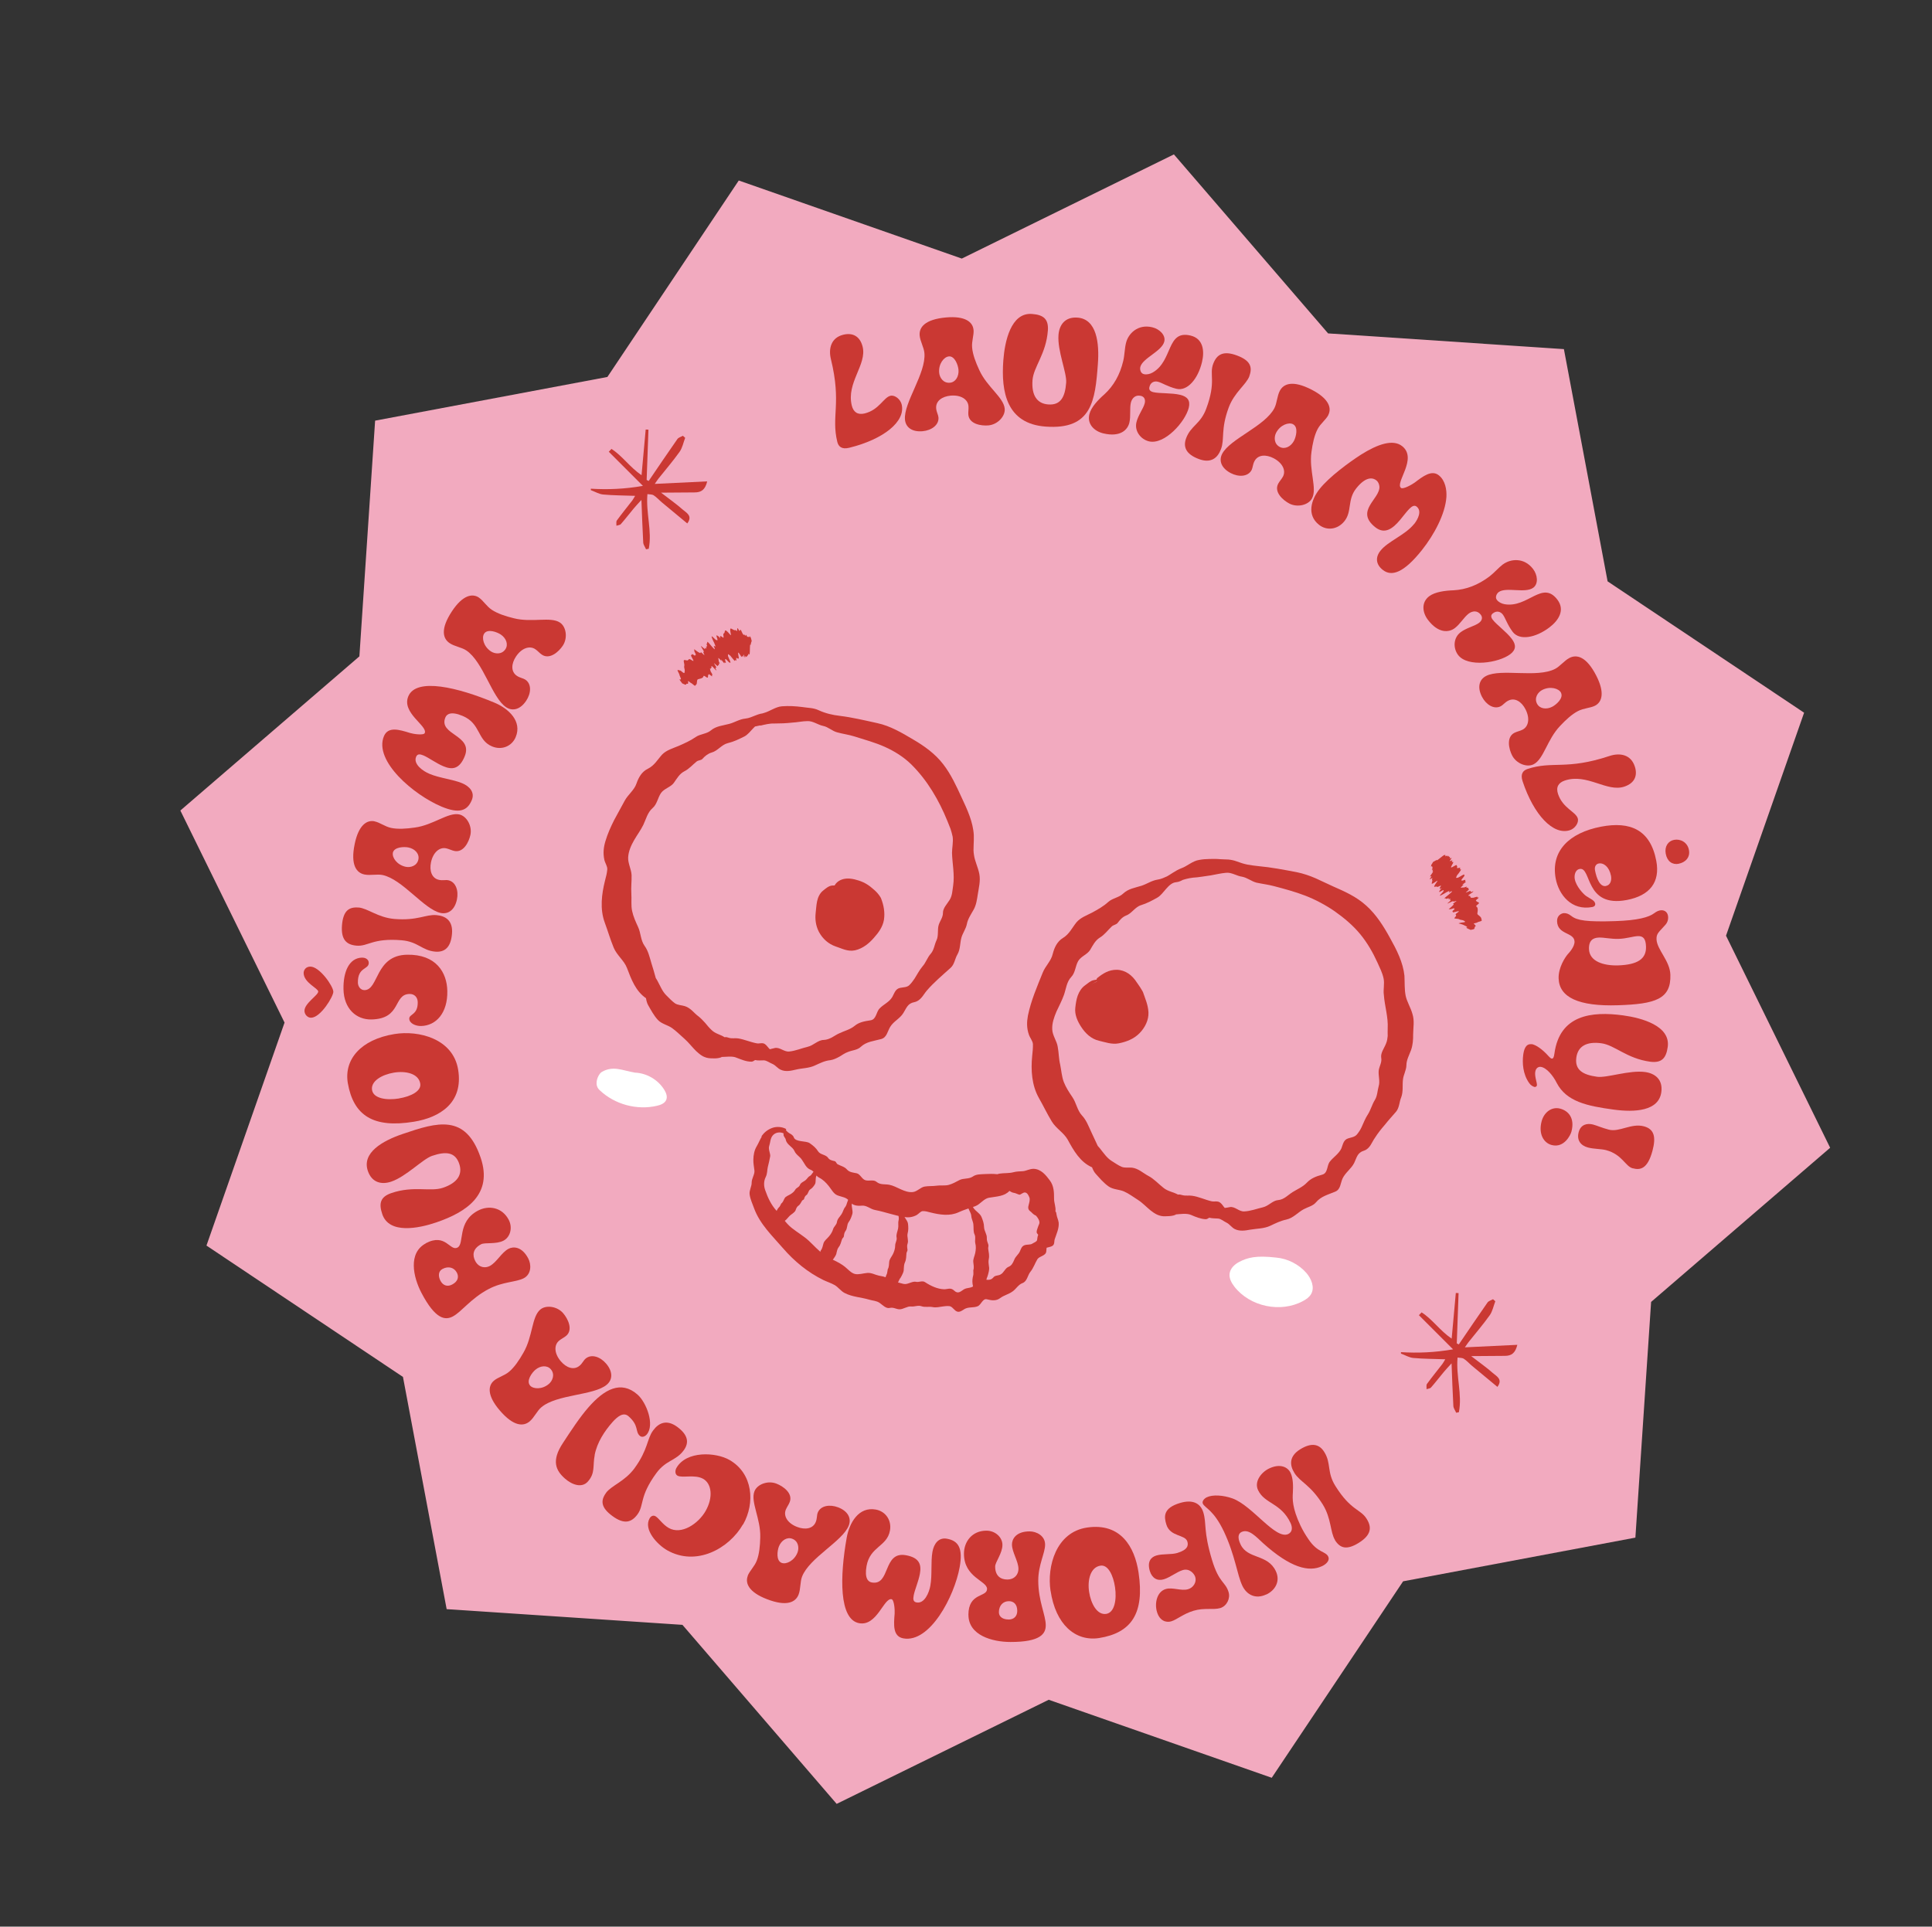 <?xml version="1.0" encoding="UTF-8"?>
<svg id="Layer_1" xmlns="http://www.w3.org/2000/svg" viewBox="0 0 321.9 321.07">
  <rect x="0" y="0" width="321.9" height="321.07" fill="#333333" stroke="none"/>
  <defs>
    <style>
      .cls-1 {
        fill: #f2aabf;
      }

      .cls-2 {
        fill: #fff;
      }

      .cls-3 {
        fill: #ca3833;
      }
    </style>
  </defs>
  <polygon class="cls-1" points="304.93 191.27 275.1 216.96 272.48 256.24 233.78 263.52 211.89 296.26 174.73 283.26 139.4 300.61 113.71 270.78 74.42 268.16 67.14 229.46 34.4 207.57 47.41 170.41 30.05 135.07 59.88 109.38 62.5 70.1 101.2 62.82 123.09 30.08 160.25 43.09 195.59 25.73 221.28 55.56 260.57 58.18 267.85 96.88 300.59 118.77 287.58 155.93 304.93 191.27"/>
  <g>
    <path class="cls-3" d="M222.43,256.63c-.8-1.28-.6-3.61-2.04-5.92-2.08-3.31-3.76-3.72-4.71-5.23-.83-1.32-.91-2.79.92-3.94,1.97-1.23,3.24-.87,4.05.44,1.18,1.88.39,3.33,1.85,5.66,2.58,4.12,4.17,3.81,5.2,5.46.9,1.43.77,2.7-1.28,3.99-2.03,1.27-3.14.93-4-.44Z"/>
    <path class="cls-3" d="M210.97,265.71c-1.75.83-3.25.09-3.99-1.48-.86-1.82-1.18-5.02-3.06-9.01-1.72-3.62-3.15-3.89-3.51-4.64-.17-.37.19-.84.67-1.07.98-.46,2.7-.36,4.28.2,3.33,1.21,7.16,6.93,9.28,5.93.75-.36.7-1.17.38-1.85-1.6-3.37-4.31-3.15-5.41-5.47-.68-1.44.56-3,1.86-3.61,1.8-.85,3.08-.26,3.56.74.44.93.44,2.22.38,3.33-.07.98-.12,2.51,1.26,5.43.36.75.81,1.54,1.34,2.3,1.53,2.29,2.86,1.97,3.3,2.9.27.57-.24,1.2-1.01,1.57-2.21,1.05-5.29.3-9.89-3.85-1.07-.97-2.32-2.42-3.55-1.83-.55.26-.71.92-.16,2.08,1.19,2.5,4.5,1.55,5.87,4.44.79,1.66-.08,3.19-1.58,3.9Z"/>
    <path class="cls-3" d="M203.3,267.98c-1.11.34-2.64-.1-4.45.45-1.74.53-2.72,1.46-3.71,1.76-.8.24-1.91-.03-2.37-1.57-.43-1.42-.02-3.37,1.45-3.81,1.16-.35,2.59.37,3.75.02.84-.25,1.44-1.15,1.18-2.02-.18-.58-.96-1.5-2.09-1.16-.97.29-2.11,1.22-3.14,1.53-1.08.33-1.97-.17-2.34-1.37-.46-1.52.14-2.31,1.08-2.59,1.04-.32,2.47-.12,3.48-.42,1.79-.54,1.88-1.28,1.69-1.91-.37-1.21-2.87-.76-3.5-2.84-.4-1.3-.56-2.73,2.26-3.58,2.08-.63,3.42,0,3.9,1.56.58,1.91-.03,3.04,1.46,7.96,1.16,3.84,2.22,3.57,2.75,5.33.31,1.01-.25,2.31-1.41,2.67Z"/>
    <path class="cls-3" d="M175.03,265.07c-.6-4.01.9-9.74,6.09-10.51,5.59-.83,7.94,3.21,8.58,7.5,1.01,6.78-1.16,10.06-6.61,10.92-3.94.58-7.22-2.27-8.05-7.9ZM185.78,264.5c-.3-2.02-1.17-3.78-2.42-3.59-1.67.25-2.2,2.37-1.9,4.36s1.34,3.9,2.84,3.68c1.42-.21,1.78-2.41,1.48-4.45Z"/>
    <path class="cls-3" d="M161.35,269.12c0-3.76,3.1-2.9,3.11-4.33,0-1.36-3.86-1.9-3.85-5.88,0-2.02,1.37-3.83,3.74-3.83,1.49,0,2.67,1.11,2.67,2.37,0,1.41-1.21,2.87-1.21,3.6,0,1.59.93,2.17,2.01,2.17,1.26,0,1.87-.88,1.87-1.76,0-1.29-1.08-2.78-1.08-4.09,0-.88.66-2.17,2.95-2.17,1.11,0,2.57.71,2.57,2.2,0,1.44-1.14,3.35-1.14,6,0,3.4,1.25,5.75,1.25,7.44,0,1.41-.86,2.8-5.88,2.79-3.05,0-7.01-1.12-7-4.52ZM168.03,269.89c.98,0,1.46-.63,1.46-1.44,0-1.16-.65-1.62-1.39-1.62-.96,0-1.66.7-1.67,1.84,0,.81.73,1.21,1.59,1.21Z"/>
    <path class="cls-3" d="M159.9,261.14c-.88,4.89-4.96,12.68-9.38,11.89-1.79-.32-1.61-2.29-1.46-4.13.05-.55-.07-2.32-.52-2.4-1.29-.23-2.43,4.53-5.38,4-3.4-.61-3.23-7.83-2.09-14.23.45-2.53,2.01-5.22,4.84-4.71,1.64.29,2.68,1.79,2.37,3.5-.49,2.7-3.31,2.63-3.9,5.91-.37,2.08.29,2.64.87,2.74,3.15.57,1.81-5.23,5.68-4.54,2.28.41,2.61,1.57,2.34,3.08-.23,1.29-.87,2.69-1.04,3.65-.12.65-.06,1.04.49,1.14,1.32.24,2.09-1.65,2.29-2.79.33-1.84.05-3.99.35-5.65.24-1.34,1.02-2.43,2.41-2.18,1.91.34,2.69,1.56,2.13,4.71Z"/>
    <path class="cls-3" d="M124.57,262.62c.33-.85,1.14-1.56,1.52-2.55.42-1.08.55-2.49.58-3.88.09-3.12-1.65-5.9-.97-7.66.45-1.18,2.22-1.85,3.66-1.29,1.13.43,2.78,1.61,2.22,3.07-.17.45-.48.84-.66,1.29-.42,1.08.34,2.27,1.9,2.86,1.32.51,2.66.32,3.11-.86.23-.59.15-1.08.31-1.5.46-1.2,2.01-1.44,3.4-.91,1.6.61,2.26,1.79,1.78,3.03-1.01,2.63-6.57,5.36-7.79,8.53-.33.87-.22,2.05-.57,2.97-.48,1.25-1.91,2.08-5.29.77-2.99-1.15-3.65-2.65-3.18-3.87ZM130.24,260.45c.75.29,2.11-.35,2.64-1.74.28-.73.18-1.88-.88-2.28-.89-.34-1.84.29-2.23,1.3-.26.68-.5,2.35.47,2.72Z"/>
    <path class="cls-3" d="M123.79,254.03c-2.31,4.05-7.8,7.07-12.64,4.31-1.66-.95-3.98-3.46-2.91-5.32.2-.35.58-.57.98-.34.57.33,1.17,1.36,2.2,1.95,2.12,1.21,4.94-.72,6.14-2.82,1.31-2.3,1.01-4.56-.39-5.36-1.4-.8-3.52-.09-4.3-.54-.44-.25-.39-.89-.17-1.28,1.66-2.91,6.58-2.63,8.83-1.34,3.94,2.25,4.31,7.19,2.28,10.76Z"/>
    <path class="cls-3" d="M100.97,248.78c.89-1.22,3.13-1.9,4.74-4.09,2.3-3.16,2.05-4.87,3.11-6.31.92-1.26,2.25-1.88,4-.61,1.87,1.37,2.01,2.68,1.1,3.92-1.31,1.79-2.95,1.59-4.57,3.81-2.87,3.93-1.99,5.29-3.13,6.86-1,1.36-2.22,1.72-4.17.29-1.93-1.41-2.02-2.57-1.07-3.87Z"/>
    <path class="cls-3" d="M99.09,242.47c-.36,1.86.12,2.99-1.13,4.41-1.01,1.16-2.66.55-3.83-.48-1.55-1.37-2.28-2.98-.35-5.91,1.37-2.09,2.8-4.29,4.29-5.99,2.61-2.97,5.39-4.53,8.15-2.1,1.48,1.3,2.93,5.06,1.52,6.67-.3.34-.79.51-1.13.21-.83-.73-.09-1.69-1.89-3.27-.83-.73-1.8,0-2.69,1-1.3,1.48-2.54,3.34-2.95,5.46Z"/>
    <path class="cls-3" d="M82.29,230.09c.69-.59,1.75-.83,2.55-1.51.88-.75,1.67-1.92,2.36-3.14,1.58-2.7,1.37-5.97,2.81-7.2.96-.82,2.83-.56,3.83.61.79.92,1.68,2.75.49,3.76-.37.31-.83.51-1.19.82-.88.75-.78,2.16.3,3.42.92,1.08,2.18,1.55,3.14.73.48-.41.64-.88.99-1.17.98-.83,2.46-.3,3.42.83,1.11,1.3,1.13,2.65.11,3.51-2.15,1.83-8.33,1.57-10.92,3.78-.71.6-1.17,1.69-1.92,2.33-1.02.87-2.67.91-5.02-1.85-2.08-2.44-1.95-4.07-.95-4.92ZM88.31,230.89c.52.61,2.02.7,3.15-.27.59-.51,1.05-1.56.32-2.43-.62-.73-1.76-.62-2.58.08-.56.47-1.56,1.82-.89,2.61Z"/>
    <path class="cls-3" d="M70.95,207.18c3.32-1.75,4.01,1.39,5.28.72,1.2-.63-.12-4.29,3.4-6.15,1.78-.94,4.02-.58,5.13,1.52.69,1.32.26,2.88-.85,3.47-1.25.66-3.11.27-3.75.61-1.4.74-1.48,1.83-.98,2.79.59,1.11,1.65,1.24,2.43.83,1.14-.6,1.95-2.25,3.11-2.86.78-.41,2.22-.43,3.29,1.6.52.98.57,2.6-.74,3.3-1.27.67-3.49.56-5.83,1.79-3.01,1.58-4.5,3.79-5.99,4.58-1.25.66-2.88.54-5.21-3.89-1.42-2.7-2.28-6.72.73-8.3ZM73.39,213.44c.46.87,1.24,1,1.95.62,1.03-.54,1.12-1.33.78-1.98-.45-.85-1.4-1.14-2.4-.61-.71.38-.73,1.21-.33,1.97Z"/>
    <path class="cls-3" d="M65.21,198.82c3.72-1.27,6.5-.16,8.62-.89,2.36-.81,3.3-2.19,2.68-4-.67-1.96-2.23-2.09-4.52-1.31-1.57.54-4.29,3.43-6.79,4.29-1.55.53-3.22.24-3.91-1.78-1.03-3.03,2.44-5.02,5.81-6.16,5.77-1.97,10.48-3.39,12.98,3.94,2.09,6.13-2.34,9.08-7.39,10.8-2.96,1.01-7.85,1.98-8.99-1.36-.63-1.84-.3-2.91,1.51-3.53Z"/>
    <path class="cls-3" d="M65.73,172.32c4-.66,9.75.75,10.6,5.92.92,5.57-3.08,7.99-7.36,8.69-6.76,1.11-10.07-1-11.02-6.44-.65-3.93,2.15-7.25,7.77-8.17ZM66.47,183.05c2.01-.33,3.76-1.23,3.55-2.47-.27-1.67-2.4-2.16-4.39-1.83s-3.88,1.41-3.64,2.9c.23,1.42,2.43,1.74,4.47,1.41Z"/>
    <path class="cls-3" d="M51.83,169.6c-.58.01-1.09-.53-1.1-1.14-.02-1.26,2.3-2.61,2.29-3.22,0-.55-2.4-1.47-2.43-3.08,0-.48.33-1.06,1.09-1.08,1.56-.03,3.84,3.26,3.86,4.19.01.78-2.11,4.3-3.7,4.33ZM60.37,159.59c.6-.01,1.07.36,1.07.86.02,1.16-1.85.66-1.81,3.31.01.61.43,1.25,1.11,1.24,2.39-.04,1.73-5.8,7.08-5.9,4.86-.09,6.66,2.98,6.71,6.05.07,3.65-1.86,5.78-4.38,5.83-.86.02-1.95-.42-1.96-1.23-.01-.78,1.45-.61,1.41-2.75-.01-.78-.53-1.38-1.36-1.36-2.77.05-1.29,4.16-6.38,4.25-2.47.04-4.57-1.76-4.63-5.06-.05-2.75.86-5.21,3.13-5.25Z"/>
    <path class="cls-3" d="M59.73,151.23c1.51.12,3.25,1.68,5.97,1.91,3.89.32,5.22-.79,7.01-.64,1.56.13,2.78.94,2.6,3.1-.19,2.31-1.24,3.11-2.77,2.99-2.21-.18-2.9-1.68-5.64-1.9-4.85-.4-5.55,1.06-7.49.9-1.68-.14-2.62-1-2.43-3.41.2-2.39,1.14-3.07,2.74-2.94Z"/>
    <path class="cls-3" d="M62.41,136.88c.89.18,1.72.87,2.76,1.09,1.14.24,2.54.14,3.93-.06,3.1-.41,5.56-2.58,7.41-2.19,1.23.26,2.18,1.9,1.87,3.4-.25,1.18-1.14,3.01-2.67,2.69-.47-.1-.91-.34-1.38-.44-1.13-.24-2.18.71-2.52,2.33-.29,1.38.11,2.68,1.35,2.93.62.13,1.09-.03,1.53.06,1.26.26,1.75,1.75,1.44,3.21-.35,1.68-1.4,2.51-2.71,2.24-2.76-.58-6.35-5.62-9.68-6.32-.91-.19-2.06.11-3.02-.09-1.31-.27-2.36-1.55-1.62-5.1.65-3.13,2.02-4.03,3.31-3.76ZM65.46,142.12c-.16.79.69,2.02,2.14,2.33.76.16,1.88-.12,2.11-1.23.2-.94-.58-1.77-1.65-1.99-.71-.15-2.4-.11-2.61.9Z"/>
    <path class="cls-3" d="M73.55,134.41c-4.58-1.92-11.31-7.59-9.58-11.73.7-1.67,2.58-1.08,4.35-.53.53.17,2.28.43,2.45.01.51-1.21-3.9-3.35-2.74-6.12,1.33-3.19,8.34-1.46,14.34,1.05,2.37.99,4.66,3.1,3.55,5.75-.64,1.53-2.32,2.22-3.93,1.55-2.54-1.06-1.85-3.81-4.92-5.09-1.95-.82-2.64-.28-2.86.25-1.23,2.95,4.72,2.9,3.2,6.53-.89,2.14-2.1,2.21-3.52,1.62-1.21-.5-2.44-1.43-3.34-1.81-.6-.25-1-.28-1.22.23-.51,1.23,1.16,2.4,2.23,2.84,1.72.72,3.88.91,5.44,1.56,1.26.53,2.15,1.53,1.6,2.83-.75,1.79-2.1,2.29-5.06,1.06Z"/>
    <path class="cls-3" d="M79.78,99.58c.75.5,1.27,1.45,2.16,2.04.97.64,2.31,1.08,3.67,1.41,3.03.77,6.12-.32,7.69.72,1.05.7,1.32,2.57.47,3.85-.67,1.01-2.18,2.37-3.48,1.5-.4-.26-.71-.66-1.11-.92-.96-.64-2.29-.16-3.21,1.23-.78,1.18-.89,2.52.16,3.22.53.35,1.02.38,1.4.63,1.07.71.97,2.28.14,3.52-.95,1.43-2.24,1.81-3.35,1.07-2.35-1.56-3.8-7.58-6.63-9.46-.78-.52-1.95-.66-2.77-1.21-1.11-.74-1.61-2.31.4-5.34,1.77-2.67,3.38-2.99,4.47-2.26ZM80.67,105.59c-.45.67-.12,2.13,1.12,2.96.65.43,1.79.58,2.42-.36.53-.8.12-1.86-.79-2.46-.61-.4-2.18-1-2.75-.14Z"/>
    <path class="cls-3" d="M140.51,55.78c1.54-.38,2.78.23,3.22,2.01.73,2.99-2.74,5.97-1.81,9.79.27,1.1.99,1.6,2.14,1.32,2.42-.59,3.16-2.67,4.29-2.94.76-.19,1.68.6,1.88,1.43.7,2.86-3.04,5.83-8.74,7.23-1.25.31-1.79-.21-1.98-.97-1.05-4.29.74-6.41-1.07-13.81-.43-1.76.04-3.57,2.07-4.06Z"/>
    <path class="cls-3" d="M162.21,54.96c.08.9-.34,1.9-.24,2.96.1,1.16.6,2.48,1.19,3.74,1.29,2.85,4.08,4.57,4.24,6.46.11,1.25-1.18,2.63-2.71,2.77-1.21.11-3.21-.22-3.35-1.78-.04-.48.07-.97.02-1.44-.1-1.16-1.31-1.88-2.96-1.74-1.41.13-2.53.88-2.42,2.14.06.63.34,1.03.38,1.48.11,1.28-1.17,2.18-2.65,2.31-1.71.15-2.81-.61-2.93-1.94-.25-2.81,3.54-7.7,3.24-11.09-.08-.93-.7-1.94-.79-2.91-.12-1.33.8-2.7,4.41-3.02,3.19-.28,4.45.77,4.56,2.07ZM158.08,59.4c-.8.07-1.74,1.24-1.6,2.72.07.78.66,1.76,1.79,1.66.95-.08,1.52-1.07,1.43-2.15-.06-.73-.59-2.33-1.62-2.24Z"/>
    <path class="cls-3" d="M174.59,55.08c-.29,3.92-2.39,6.04-2.56,8.28-.18,2.49.72,3.9,2.63,4.04,2.06.15,2.8-1.23,2.98-3.64.12-1.66-1.48-5.29-1.28-7.93.12-1.63,1.04-3.06,3.17-2.9,3.19.24,3.66,4.21,3.39,7.76-.45,6.08-.99,10.97-8.71,10.4-6.46-.48-7.44-5.71-7.04-11.04.23-3.12,1.25-8,4.77-7.73,1.94.14,2.79.87,2.65,2.78Z"/>
    <path class="cls-3" d="M187.62,57.12c.35-1.47,1.92-3.17,4.37-2.58,1.18.28,2.26,1.29,2,2.37-.39,1.64-3.64,2.76-4,4.26-.08.34.01,1.04.6,1.18.47.11,1.02-.02,1.46-.27,3.42-1.96,2.27-7.13,6.32-6.16,2.08.5,2.36,2.51,1.9,4.42-.67,2.82-2.44,4.89-4.25,4.45-1.47-.35-2.43-1.02-3.11-1.18-.56-.14-1.21.07-1.4.88-.11.44.09.72.65.86,1.05.25,3.03.1,4.48.45,1.2.29,1.72.93,1.43,2.13-.56,2.35-4.05,6.24-6.63,5.62-1.37-.33-2.45-1.7-2.09-3.19.28-1.18,1.17-2.29,1.38-3.17.14-.59-.05-1.08-.64-1.22-.93-.22-1.49.4-1.67,1.13-.23.96.01,2.23-.25,3.33-.29,1.23-1.54,2.46-4.34,1.79-1.5-.36-2.72-1.53-2.33-3.17.28-1.18,1.46-2.42,2.51-3.34,1.53-1.4,2.59-3.24,3.14-5.57.23-.98.23-2.07.46-3Z"/>
    <path class="cls-3" d="M208.17,62.68c-.53,1.42-2.5,2.68-3.45,5.23-1.36,3.67-.65,5.24-1.28,6.92-.54,1.47-1.65,2.43-3.69,1.67-2.17-.81-2.66-2.04-2.12-3.48.77-2.08,2.4-2.34,3.35-4.92,1.69-4.56.48-5.63,1.15-7.45.59-1.58,1.67-2.26,3.94-1.42,2.25.83,2.65,1.92,2.09,3.44Z"/>
    <path class="cls-3" d="M221.32,69.17c-.42.8-1.31,1.42-1.8,2.36-.53,1.03-.83,2.41-1.01,3.79-.44,3.09.98,6.05.1,7.72-.58,1.12-2.42,1.58-3.78.88-1.07-.56-2.59-1.91-1.87-3.3.22-.42.58-.78.8-1.2.54-1.03-.09-2.29-1.56-3.06-1.25-.65-2.61-.62-3.19.5-.29.56-.27,1.06-.47,1.46-.59,1.14-2.16,1.21-3.48.52-1.52-.79-2.04-2.03-1.43-3.21,1.3-2.5,7.13-4.59,8.7-7.61.43-.83.45-2.01.9-2.88.62-1.19,2.13-1.85,5.35-.18,2.84,1.48,3.33,3.04,2.73,4.2ZM215.44,70.69c-.72-.37-2.13.11-2.82,1.43-.36.69-.39,1.84.62,2.37.85.44,1.86-.08,2.36-1.04.34-.65.76-2.28-.16-2.75Z"/>
    <path class="cls-3" d="M235.61,87.34c.67-.85,1.33-2.2.42-2.92-1.48-1.18-3.63,6.03-6.89,3.44-3.45-2.74.84-4.71.69-6.79-.04-.35-.16-.74-.51-1.02-.34-.27-1.51-.98-3.35,1.33-1.52,1.91-.67,3.84-1.96,5.46-1.16,1.46-2.99,1.62-4.25.61-2.09-1.66-1.29-4.21.11-5.97,1.62-2.03,4.84-4.39,6.9-5.72,2.78-1.75,5.33-2.62,6.85-1.41,2.63,2.08-1.25,6.12-.19,6.96.35.28,1.84-.57,2.28-.89,1.37-1.04,2.82-2.17,4.02-1.21,1.09.86,1.34,2.45,1.26,3.64-.2,2.81-2.03,6.24-4.07,8.81-3.04,3.83-5.07,4.47-6.53,3.31-1.17-.92-1.25-2.12-.38-3.2,1.25-1.58,4.13-2.61,5.59-4.44Z"/>
    <path class="cls-3" d="M250.42,94.05c1.21-.91,3.5-1.22,5.02.78.73.96.92,2.43.04,3.1-1.35,1.02-4.56-.18-5.79.75-.28.21-.65.81-.29,1.29.29.38.79.63,1.3.72,3.88.66,6.28-4.06,8.79-.75,1.29,1.71.23,3.43-1.34,4.62-2.31,1.75-4.99,2.22-6.11.74-.91-1.21-1.22-2.33-1.65-2.89-.35-.46-.98-.71-1.64-.21-.36.27-.39.61-.04,1.07.65.86,2.28,2,3.17,3.19.75.98.74,1.81-.25,2.56-1.93,1.46-7.09,2.24-8.69.13-.85-1.13-.81-2.86.42-3.79.96-.73,2.36-1.02,3.08-1.57.48-.37.64-.87.28-1.35-.58-.76-1.4-.64-2.01-.19-.78.59-1.41,1.73-2.31,2.42-1,.76-2.75.91-4.49-1.38-.93-1.23-1.13-2.91.22-3.93.96-.73,2.67-.94,4.06-.99,2.07-.11,4.06-.86,5.97-2.3.8-.61,1.5-1.45,2.26-2.03Z"/>
    <path class="cls-3" d="M265.76,117.6c-.81.41-1.89.4-2.83.89-1.03.53-2.07,1.49-3.02,2.51-2.15,2.27-2.7,5.5-4.38,6.36-1.12.58-2.89-.1-3.59-1.47-.55-1.08-1-3.06.39-3.77.43-.22.92-.3,1.35-.52,1.03-.53,1.25-1.92.49-3.4-.64-1.26-1.77-2.01-2.89-1.43-.56.29-.83.71-1.23.92-1.14.59-2.46-.27-3.14-1.59-.78-1.53-.49-2.84.69-3.45,2.51-1.29,8.47.38,11.5-1.18.83-.43,1.53-1.38,2.4-1.83,1.19-.61,2.8-.28,4.46,2.95,1.46,2.85.96,4.41-.2,5.01ZM260.09,115.44c-.37-.72-1.81-1.14-3.13-.46-.7.36-1.38,1.28-.87,2.29.44.85,1.57,1.01,2.53.51.65-.33,1.93-1.42,1.46-2.34Z"/>
    <path class="cls-3" d="M272.38,127.72c.5,1.51,0,2.79-1.75,3.37-2.92.97-6.17-2.26-9.9-1.02-1.08.36-1.52,1.11-1.14,2.24.79,2.37,2.91,2.94,3.28,4.04.25.74-.46,1.72-1.28,1.99-2.8.93-6.05-2.56-7.9-8.14-.41-1.22.07-1.8.81-2.05,4.19-1.39,6.45.23,13.67-2.17,1.72-.57,3.56-.25,4.21,1.74Z"/>
    <path class="cls-3" d="M271.05,149.98c-7.06,1.34-5.83-5.56-7.86-5.17-.77.15-.92,1.1-.81,1.69.25,1.29,1.51,2.56,1.9,2.82.74.5,1.39.71,1.5,1.25.06.3-.13.51-.46.58-3.52.67-5.61-2.09-6.11-4.71-.88-4.61,2.24-7.66,7.56-8.68,4.83-.92,8.2.49,9.19,5.69.68,3.59-1.1,5.8-4.91,6.53ZM267.58,147.64c.79-.15.96-1.01.84-1.67-.29-1.54-1.25-2.23-2.06-2.07-.42.08-.73.5-.61,1.12.25,1.34.82,2.82,1.83,2.63ZM279.68,143.95c-1.02.19-1.9-.38-2.14-1.67-.23-1.21.39-2.13,1.38-2.32,1.04-.2,2.23.37,2.48,1.68.25,1.29-.65,2.1-1.72,2.3Z"/>
    <path class="cls-3" d="M260.56,152.17c.4-.01.76.08,1.3.51.91.7,2.48.98,7.27.82,3.73-.12,5.6-.64,6.49-1.32.42-.32.82-.48,1.17-.49.6-.02,1.12.34,1.15,1.17.01.43-.12.86-.41,1.2-1.02,1.19-1.57,1.44-1.53,2.45.06,1.76,2.24,3.58,2.31,5.93.13,4.06-2.51,4.88-8.71,5.08-6.63.22-9.81-1.34-9.91-4.47-.06-1.84,1.12-3.57,1.53-4.04.27-.29,1.14-1.25,1.12-2.1-.05-1.59-2.84-1.09-2.91-3.39-.03-.98.76-1.34,1.14-1.35ZM272.9,156c-.81.03-1.9.42-3.21.46-1.29.04-2.43-.25-3.29-.22-.93.03-1.7.44-1.65,1.92.07,2.07,2.44,2.79,4.86,2.72,3.17-.11,4.71-1.04,4.64-3.13-.04-1.31-.46-1.78-1.34-1.75Z"/>
    <path class="cls-3" d="M255.16,173.99c.75.1,1.88.92,2.83,1.99.24.26.4.41.55.43.25.04.37-.25.45-.85.88-6.42,6.16-7.07,11.45-6.35,3.1.42,7.9,1.74,7.43,5.24-.26,1.92-1.03,2.73-2.93,2.48-3.9-.53-5.88-2.76-8.11-3.07-2.47-.34-3.93.48-4.19,2.38-.28,2.05,1.06,2.87,3.46,3.2,1.65.22,5.37-1.15,8-.79,1.62.22,2.99,1.22,2.7,3.35-.43,3.17-4.43,3.39-7.95,2.91-4.42-.6-7.88-1.33-9.49-4.47-.6-1.2-1.69-2.52-2.64-2.65-.4-.05-.84.19-.93.87-.11.77.34,1.83.28,2.2-.03.22-.25.3-.39.28-.3-.07-.67-.32-.88-.63-1.09-1.5-1.18-3.44-1.01-4.72.1-.72.34-1.91,1.39-1.77Z"/>
    <path class="cls-3" d="M258.52,190.81c-1.34-.36-2.22-1.87-1.66-3.96.39-1.46,1.65-2.48,3.09-2.1,1.36.36,2.48,1.57,1.87,3.84-.14.54-1.21,2.78-3.3,2.22ZM272.04,194.7c-1.27-.34-1.73-2.31-4.46-3.04-.8-.21-2.01-.17-2.99-.43-1.17-.31-1.93-1.17-1.56-2.56.35-1.32,1.45-1.52,2.4-1.27.68.18,1.5.56,2.62.85,1.75.47,3.74-1.12,5.86-.55,1.75.47,2.01,1.84,1.42,4.06-.83,3.12-2.09,3.25-3.29,2.93Z"/>
  </g>
  <path class="cls-3" d="M98.44,81.44c2.8.17,5.58.07,8.68-.47-2.05-2.05-3.87-3.87-5.69-5.69.15-.16.3-.32.45-.47,1.82,1.16,3.06,3.06,5.01,4.38.24-2.63.46-5.12.69-7.61l.46.02c-.1,2.79-.2,5.59-.3,8.38.11.06.23.11.34.17,1.59-2.33,3.16-4.67,4.78-6.98.19-.27.61-.37.92-.55.13.11.25.22.38.34-.3.78-.46,1.67-.93,2.33-1.1,1.55-2.35,2.99-3.53,4.48-.18.23-.34.49-.61.87,2.99-.15,5.85-.28,8.74-.42-.34,1.37-.95,1.85-2.13,1.84-1.73,0-3.45.02-5.56.04,1.38,1.07,2.55,1.88,3.61,2.82.6.53,1.71,1.03.76,2.31-1.43-1.18-2.83-2.34-4.22-3.5-.47-.39-.87-.86-1.38-1.19-.29-.18-.71-.14-1.04-.2-.28,3.17.81,6.14.22,9.11-.15.03-.3.06-.45.09-.16-.38-.45-.75-.47-1.14-.13-2.28-.2-4.57-.3-7.09-.51.56-.93,1-1.32,1.47-.71.85-1.38,1.73-2.11,2.56-.15.17-.49.18-.74.27.02-.3-.07-.67.07-.87.83-1.14,1.72-2.23,2.58-3.34.15-.2.26-.43.47-.77-1.87-.07-3.6-.06-5.31-.22-.71-.06-1.38-.48-2.07-.73,0-.08,0-.15,0-.23Z"/>
  <path class="cls-3" d="M233.42,225.33c2.8.17,5.58.07,8.68-.47-2.05-2.05-3.87-3.87-5.69-5.69.15-.16.3-.32.45-.47,1.82,1.16,3.06,3.06,5.01,4.38.24-2.63.46-5.12.69-7.61l.46.02c-.1,2.79-.2,5.59-.3,8.38.11.06.23.11.34.17,1.59-2.33,3.16-4.67,4.78-6.98.19-.27.61-.37.92-.55.13.11.25.22.38.34-.3.78-.46,1.67-.93,2.33-1.1,1.55-2.35,2.99-3.53,4.48-.18.23-.34.49-.61.87,2.99-.15,5.85-.28,8.74-.42-.34,1.37-.95,1.85-2.13,1.84-1.73,0-3.45.02-5.56.04,1.38,1.07,2.55,1.88,3.61,2.82.6.53,1.71,1.03.76,2.31-1.43-1.18-2.83-2.34-4.22-3.5-.47-.39-.87-.86-1.38-1.19-.29-.18-.71-.14-1.04-.2-.28,3.17.81,6.14.22,9.11-.15.03-.3.06-.45.09-.16-.38-.45-.75-.47-1.14-.13-2.28-.2-4.57-.3-7.09-.51.56-.93,1-1.32,1.47-.71.85-1.38,1.73-2.11,2.56-.15.17-.49.18-.74.27.02-.3-.07-.67.07-.87.83-1.14,1.72-2.23,2.58-3.34.15-.2.26-.43.47-.77-1.87-.07-3.6-.06-5.31-.22-.71-.06-1.38-.48-2.07-.73,0-.08,0-.15,0-.23Z"/>
  <g>
    <g>
      <path class="cls-3" d="M126.92,189.41c-.33.55-.53,1.09-.85,1.63-.4.66-.54,1.49-.55,2.19-.02.62.11,1.24.18,1.83.07.64-.45,1.3-.46,1.99.03.62-.44,1.34-.34,2,.11.79.45,1.52.72,2.25.97,2.7,3.08,4.67,4.83,6.7,1.89,2.19,4.16,4.05,6.73,5.31.63.3,1.3.51,1.9.85.58.34,1.03,1,1.64,1.31,1.27.67,2.76.71,4.09,1.11.59.18,1.22.17,1.76.55.51.36,1.06.99,1.69.83.58-.14,1.03.2,1.57.23.65.03,1.33-.54,1.96-.47.58.07,1.18-.25,1.74-.04.6.21,1.23.02,1.85.14.58.13,1.18-.04,1.76-.11.34-.05.67-.08,1.01-.05.41.03.65.42,1.05.76.56.44,1.05,0,1.53-.29.68-.37,1.45-.16,2.15-.44.63-.25.83-1.37,1.58-1.16.81.21,1.55.28,2.19-.21.63-.47,1.37-.62,2.01-1.07.64-.42.97-1.16,1.71-1.43.78-.29.84-1.31,1.31-1.88.51-.62.76-1.43,1.17-2.1.33-.52,1.39-.55,1.47-1.27.02-.23.04-.44.06-.64.33-.1.75-.15,1-.33.38-.29.22-.76.37-1.14.28-.86.73-1.77.64-2.72-.06-.45-.28-.88-.35-1.3-.03-.24-.04-.41-.19-.57.11-.73-.25-1.4-.23-2.18,0-.97-.01-2.07-.72-3-.31-.41-.66-.87-1.1-1.25-.44-.38-1-.65-1.6-.66-.64,0-1.22.34-1.72.39-.58.04-1.13.04-1.63.18-.77.2-1.55.11-2.29.23-.14.02-.26.06-.39.1-.7-.08-1.37-.06-1.99-.03-.82.05-1.51,0-2.1.42-.67.46-1.54.23-2.23.59-.58.31-1.16.63-1.78.8-.65.17-1.35.03-2,.13-.68.1-1.35.03-2.03.15-.63.11-1.26.84-1.93.91-1.39.17-2.67-.97-3.94-1.21-.69-.14-1.49.04-2.09-.46-.52-.47-1.26-.11-1.89-.3-.58-.17-.86-1.01-1.43-1.15-.58-.13-1.2-.15-1.62-.61-.42-.5-1.01-.6-1.56-.89-.23-.11-.26-.47-.52-.53-.41-.09-.85-.19-1.08-.54-.38-.57-1.29-.5-1.67-1.09-.36-.58-.83-.96-1.38-1.35-.62-.46-2.36-.14-2.67-.98-.11-.33-.4-.51-.74-.69-.37-.21-.59-.55-.9-.82-.02-.01-.17.06-.17.08.06.28.13.55.1.89-.05.41.31.58.37.92.16.87,1.12,1.14,1.45,1.9.26.62.89.91,1.24,1.45.44.61.69,1.39,1.46,1.67.62.23.8,1.01,1.39,1.3.64.32,1.15.82,1.62,1.41.44.53.79,1.29,1.43,1.54.73.3,1.52.28,2.05,1.03.48.67,1.23.77,1.99.7.84-.1,1.46.58,2.24.72,1.62.31,3.19.91,4.85,1.17.7.12,1.36.05,2.06-.31.35-.19.69-.66,1.03-.67.42-.02.86.1,1.29.22,1.55.39,3.23.65,4.69-.03.91-.42,1.83-.68,2.75-1,.85-.3,1.43-1.27,2.31-1.42,1.35-.23,2.6-.24,3.41-1.14.24.15.46.27.63.3.45.06.79.29,1.03.33.21.04.63-.44.99-.36.34.07.54.47.67.81.15.34,0,.84-.11,1.25-.11.42-.15.76.28,1.08.2.14.35.36.6.53.04.02.42.28.26.1.36.39.78.98.62,1.44-.1.24-.2.47-.27.7-.09.23-.16.46-.16.72,0,.11.14.26.26.42-.13.27-.14.57-.19.88-.08.29-.57.43-.83.61-.28.18-.89.11-1.21.22-.54.18-.64.63-.82,1.04-.23.53-.74.84-.95,1.42-.22.52-.43.96-.96,1.17-.57.23-.76.99-1.32,1.27-.39.23-.93.11-1.21.51-.49.61-1.29.34-2.06.18-.57-.15-.67.69-1.09,1.12-.5.54-1.21.32-1.78.69-.53.35-.95.79-1.58.19-.59-.59-1.14-.2-1.71-.23-1.08-.04-2.17-.54-3.16-1.19-.46-.3-.98.06-1.48-.05-.57-.12-1.16.32-1.76.37-.52.03-.97-.29-1.5-.26-.52.04-1.01-.34-1.45-.66-.46-.34-.98-.37-1.49-.48-.65-.14-1.23-.51-1.94-.45-.68.06-1.43.32-2.06.17-.65-.17-1.12-.76-1.64-1.18-1.03-.84-2.28-1.22-3.34-1.92-1.02-.68-1.82-1.62-2.68-2.42-.87-.81-1.9-1.38-2.87-2.16-1-.79-1.63-1.89-2.51-2.84-.89-.97-1.46-2.18-1.89-3.42-.25-.68-.29-1.49.08-2.22.28-.57.22-1.09.34-1.63.15-.61.31-1.28.4-1.8.08-.43-.36-1.19-.16-1.75.18-.51.17-1.24.57-1.72.49-.6,1.32-.64,1.89-.34.08.04.5-.7.32-.78-.65-.35-1.56-.43-2.32-.14-.76.28-1.38.8-1.77,1.43Z"/>
      <path class="cls-3" d="M131.78,202.44c.19-.14.38-.27.54-.43.09-.08.17-.18.22-.28l.04-.12c.1-.26.2-.51.43-.67.32-.21.43-.55.63-.85.08-.13.29-.13.33-.29.07-.24.15-.49.36-.62.35-.21.32-.75.67-.97.34-.22.56-.5.77-.84.26-.39-.02-1.36.42-1.59.17-.09.25-.27.32-.47.08-.23.25-.38.36-.58,0,0-.05-.09-.06-.08-.15.06-.29.13-.48.14-.22.01-.29.22-.47.28-.46.15-.54.7-.94.91-.32.17-.47.52-.75.73-.34.25-.76.38-.91.8-.13.34-.57.42-.74.72-.19.34-.49.59-.84.8-.32.2-.76.32-.94.64-.19.31-.26.67-.57.89,0,0-.23.47-.27.51-.62.61-.71,1.16-.46,2.25.02.08.53.46.66.43.92-.23,1.11-.89,1.68-1.31Z"/>
      <path class="cls-3" d="M138.61,210.11c.19-.24.37-.47.52-.72.09-.14.16-.28.21-.43.01-.05.02-.1.03-.16.08-.35.15-.7.38-.99.31-.39.38-.84.54-1.29.06-.19.28-.29.31-.49.03-.32.08-.65.28-.9.33-.42.2-1.04.51-1.46.31-.42.47-.87.62-1.36.18-.59-.34-1.53.05-2.03.15-.2.19-.44.2-.7.02-.3.14-.56.21-.84,0-.01-.08-.07-.09-.05-.14.15-.26.3-.45.42-.22.14-.23.4-.4.56-.43.41-.36,1.05-.72,1.49-.29.35-.35.81-.6,1.18-.29.44-.69.78-.77,1.33-.06.45-.5.72-.63,1.15-.13.47-.4.88-.73,1.27-.3.35-.73.66-.87,1.09-.14.43-.17.87-.47,1.22,0,0-.18.62-.22.69-.04.07-.08.13-.12.19-.04.06-.06.11-.13.25-.11.24-.21.48-.29.7-.04.27-.06.53-.06.77.05.21.16.45.35.61.19.16.43.24.73.29.15.02.31.04.47.04.08,0,.15,0,.23,0l.14-.03s.6-.39.55-.57c-.11-.26-.15-.38-.16-.46-.02-.08-.03-.14-.05-.2-.04-.13.12-.26.18-.33.07-.09.07,0,.24-.25Z"/>
      <path class="cls-3" d="M150,213.02c.16-.28.32-.56.44-.85.07-.16.12-.33.14-.5,0-.06,0-.11,0-.18.03-.39.03-.77.2-1.13.23-.49.2-.99.25-1.5.01-.21.2-.38.17-.6-.05-.34-.11-.7.02-1.02.19-.55-.13-1.13,0-1.67.15-.54.13-1.06.07-1.62-.07-.67-.95-1.32-.84-1.97.04-.26-.04-.5-.15-.75-.13-.28-.15-.58-.24-.87,0-.02-.1-.02-.1,0-.04.2-.08.4-.18.6-.13.23,0,.47-.08.7-.18.57.16,1.13.02,1.7-.12.45.01.91-.08,1.35-.1.53-.36,1-.25,1.54.09.45-.25.86-.24,1.31,0,.49-.15.97-.37,1.43-.21.42-.56.81-.62,1.25-.06.44-.01.89-.25,1.28,0,0-.09.64-.12.71-.47.97-.43,1.6-.08,2.87.03.09.59.4.72.32.94-.62,1.06-1.6,1.55-2.42Z"/>
      <path class="cls-3" d="M164.48,212.86c.11-.34.22-.68.28-1.02.04-.19.05-.38.05-.57,0-.06-.02-.12-.03-.19-.05-.43-.13-.84-.03-1.28.12-.58-.02-1.12-.1-1.69-.04-.23.1-.47.02-.7-.13-.36-.28-.73-.25-1.1.03-.64-.44-1.17-.46-1.8-.01-.62-.2-1.17-.44-1.74-.29-.69-1.34-1.11-1.46-1.81-.05-.28-.21-.51-.41-.73-.23-.25-.36-.55-.55-.82,0-.01-.1.01-.1.03.03.22.08.44.05.68-.03.28.17.48.18.75.03.64.55,1.12.6,1.75.03.51.31.94.35,1.44.07.58-.05,1.15.21,1.69.21.45,0,.97.11,1.44.14.52.1,1.07-.01,1.61-.1.5-.36.99-.33,1.47.04.48.17.94.01,1.41,0,0,.03.7,0,.78-.3,1.13-.16,1.78.35,3.08.04.09.64.33.76.22.86-.84.84-1.93,1.19-2.92Z"/>
    </g>
    <g>
      <path class="cls-3" d="M126.7,120.92c.78-.18,1.52-.38,2.33-.35.99,0,1.98-.04,2.96-.15.84-.04,1.68-.24,2.53-.25.92-.05,1.74.62,2.62.8.84.16,1.54.87,2.34,1.07.96.27,1.96.39,2.9.69,1.69.54,3.41,1,5.02,1.72,1.59.71,3.14,1.67,4.42,2.92,2.71,2.68,4.63,6,6.04,9.47l.51,1.28c.14.44.27.88.36,1.33.12.9-.11,1.83-.11,2.69.05,1.79.46,3.62.19,5.44-.13.79-.13,1.63-.57,2.36-.42.69-1.14,1.38-1.13,2.19,0,.76-.48,1.3-.7,1.98-.26.8.01,1.81-.38,2.6-.34.72-.4,1.57-.93,2.2-.59.64-.82,1.5-1.4,2.14-.52.62-.89,1.35-1.32,2.03-.26.39-.54.76-.87,1.09-.42.38-.92.33-1.51.45-.82.15-.98.9-1.33,1.52-.5.86-1.45,1.22-2.1,1.9-.6.58-.54,1.85-1.53,1.99-1.04.16-1.91.31-2.65.93-.76.62-1.69.82-2.56,1.24-.43.19-.82.46-1.23.69-.41.21-.85.39-1.33.41-1,0-1.71.92-2.69,1.14-1.02.24-2.03.69-3.1.79-.88.08-1.6-.8-2.44-.57-.26.07-.52.13-.78.19-.28-.26-.51-.65-.8-.85-.44-.32-.93-.03-1.4-.14-1.05-.2-2.07-.66-3.1-.82-.49-.07-1.06.06-1.53-.1-.27-.09-.45-.15-.7-.09-.71-.47-1.57-.58-2.19-1.22-.4-.37-.73-.78-1.06-1.18-.35-.38-.68-.74-1.08-1.06-.76-.54-1.29-1.4-2.29-1.72-.53-.17-1.2-.16-1.66-.48-.51-.36-.93-.84-1.38-1.27-.71-.67-1.06-1.62-1.53-2.47-.08-.16-.18-.31-.28-.46-.22-.87-.49-1.7-.73-2.49-.31-1.04-.53-2.05-1.13-2.87-.68-.95-.61-2.14-1.09-3.16-.39-.85-.79-1.72-.99-2.65-.21-.97-.06-1.98-.13-2.96-.07-1.01.07-2.01.04-3.03-.04-.96-.63-1.98-.57-2.97.06-1.02.49-1.98.99-2.85.51-.89,1.1-1.66,1.53-2.54.45-.93.7-2.08,1.55-2.81.76-.65.85-1.71,1.41-2.52.54-.75,1.62-.97,2.13-1.68.51-.72.94-1.51,1.74-1.92.84-.42,1.36-1.09,2.06-1.64.29-.23.71-.17.96-.43.35-.42.94-.9,1.53-1.06,1.03-.28,1.66-1.32,2.7-1.57,1.01-.24,1.85-.66,2.76-1.11,1.07-.54,1.88-2.37,3.19-2.42.51-.02.95-.24,1.41-.52.53-.31,1.12-.42,1.68-.63.03-.01.03-.18-.01-.19-.41-.02-.82-.05-1.25-.18-.5-.16-.96.12-1.45.08-1.23-.11-2.22.76-3.41.88-.96.09-1.77.64-2.68.88-1.07.29-2.18.35-3.06,1.09-.72.61-1.77.57-2.54,1.11-.85.6-1.85,1.04-2.85,1.48-.93.39-2,.69-2.71,1.41-.79.86-1.29,1.84-2.4,2.39-1.01.49-1.54,1.44-1.89,2.45-.37,1.12-1.4,1.83-1.96,2.86-.59,1.08-1.17,2.16-1.77,3.25-.57,1.13-1.09,2.3-1.45,3.51-.31,1.03-.41,2.01-.18,3.09.12.55.53,1.1.49,1.61-.04.62-.22,1.26-.38,1.88-.56,2.25-.87,4.72-.04,6.98.52,1.41.92,2.8,1.49,4.18.53,1.28,1.74,2.14,2.21,3.38.71,1.87,1.45,3.87,3.17,5.04.07.42.17.83.36,1.16.48.83.95,1.74,1.62,2.46.62.67,1.62.84,2.35,1.35.73.52,1.44,1.24,2.13,1.84.66.59,1.23,1.35,1.9,2.01.34.32.7.62,1.1.85.41.21.85.34,1.34.35.43.02.93.04,1.37-.06.07-.01.69-.17.3-.16.86,0,1.91-.21,2.64.13.79.3,1.6.66,2.47.65.19,0,.4-.13.6-.27.47.11.96.05,1.45.05.48.01.97.41,1.45.6.47.19.88.76,1.38.97.84.38,1.72.16,2.54-.03,1.04-.25,2.14-.21,3.13-.68.91-.4,1.61-.79,2.6-.89.54-.08,1.03-.33,1.51-.59.47-.29.92-.6,1.42-.78.71-.3,1.55-.29,2.14-.86.96-.88,2.12-.94,3.39-1.29.94-.26,1.03-1.25,1.5-2.03.56-.93,1.62-1.37,2.18-2.29.53-.83.71-1.62,1.85-1.83,1.06-.23,1.46-1.2,2.05-1.9,1.15-1.35,2.58-2.55,3.98-3.81.66-.59.71-1.51,1.14-2.24.5-.86.41-1.85.66-2.78.22-.8.76-1.47.92-2.31.15-.81.68-1.59,1.11-2.35.45-.79.56-1.67.7-2.55.17-1.12.48-2.26.26-3.42-.21-1.1-.75-2.12-.89-3.16-.1-.54-.09-1.08-.06-1.63.03-.55.04-1.11.03-1.67-.12-2.22-1.1-4.29-2.02-6.26-.88-1.91-1.77-3.88-3.09-5.58-1.33-1.73-3.13-3.02-4.98-4.1-1.88-1.12-3.85-2.28-5.97-2.73-2.12-.47-4.18-.96-6.28-1.22-1.16-.13-2.37-.41-3.48-.92-.9-.44-1.82-.39-2.77-.55-1.12-.14-2.24-.21-3.37-.12-1.05.07-2.05.86-3.04,1.12-.99.25-1.87.88-2.81,1.24-1.15.45-2.32.64-3.51,1-.2.06-.03.87.22.81,1.84-.5,3.72-.55,5.52-.99Z"/>
      <path class="cls-3" d="M196.46,146.85c.76-.3,1.5-.49,2.3-.59,1-.05,1.98-.26,2.97-.38.83-.15,1.67-.35,2.53-.43.93-.11,1.79.53,2.68.65.85.15,1.59.78,2.4.99.98.21,1.99.33,2.96.59,1.74.46,3.49.93,5.18,1.58,1.63.63,3.4,1.56,4.91,2.61,1.61,1.14,3.07,2.38,4.23,3.79,1.17,1.42,2.11,3.04,2.89,4.76.38.84.81,1.69,1.01,2.61.2.9-.08,1.88.05,2.76.13,1.85.75,3.7.64,5.61-.02.42,0,.84,0,1.26-.04.42-.1.83-.27,1.23-.29.77-.94,1.57-.81,2.38.15.76-.3,1.37-.41,2.09-.11.85.25,1.79-.01,2.65-.22.77-.21,1.62-.65,2.32-.46.74-.66,1.59-1.12,2.33-.45.68-.75,1.45-1.09,2.2-.2.43-.46.82-.76,1.19-.37.43-.85.47-1.44.65-.82.24-.89,1.02-1.16,1.69-.43.9-1.3,1.42-1.9,2.17-.55.65-.3,1.94-1.3,2.2-1.04.28-1.86.61-2.54,1.32-.69.73-1.58,1.08-2.38,1.58-.78.49-1.43,1.25-2.39,1.33-.95.07-1.6.99-2.58,1.21-1.01.23-2.03.64-3.11.68-.89.04-1.56-.9-2.42-.71-.27.06-.54.1-.81.13-.26-.29-.48-.69-.77-.89-.44-.33-.95-.11-1.43-.22-1.08-.25-2.14-.77-3.24-.92-.52-.08-1.1.04-1.61-.1-.29-.08-.48-.14-.73-.09-.78-.43-1.67-.53-2.39-1.1-.9-.7-1.61-1.53-2.58-2.03-.87-.47-1.63-1.22-2.69-1.36-.58-.06-1.23.08-1.75-.15-.59-.24-1.09-.64-1.64-.96-.83-.52-1.38-1.37-1.98-2.12-.11-.14-.23-.27-.35-.4-.39-.83-.74-1.59-1.09-2.34-.46-.98-.81-1.96-1.53-2.72-.81-.88-.95-2.11-1.6-3.06-.54-.8-1.08-1.61-1.43-2.51-.36-.94-.41-1.96-.61-2.92-.24-.99-.22-1.99-.41-2.98-.14-.93-.87-1.86-.91-2.87-.06-1.02.3-2.03.7-2.98.44-.95.92-1.85,1.25-2.78.35-.99.44-2.18,1.22-2.99.69-.73.66-1.78,1.15-2.65.47-.79,1.52-1.1,1.99-1.85.45-.76.84-1.58,1.62-2.06.82-.5,1.31-1.22,2-1.87.29-.26.72-.27.97-.58.37-.5.8-.99,1.39-1.22.97-.35,1.5-1.44,2.52-1.74.99-.31,1.81-.75,2.71-1.26,1.05-.59,1.8-2.45,3.12-2.56.51-.04.95-.28,1.41-.56.52-.34,1.12-.44,1.68-.67.03-.01.03-.18-.02-.19-.42-.02-.83-.03-1.27-.16-.51-.14-.97.15-1.47.13-1.26-.06-2.23.86-3.43,1.02-.97.15-1.77.73-2.67,1.02-1.08.34-2.19.49-3.05,1.3-.69.67-1.76.75-2.49,1.4-.78.72-1.71,1.24-2.68,1.77-.89.46-1.95.84-2.61,1.62-.75.93-1.18,1.95-2.25,2.61-.98.59-1.44,1.61-1.71,2.67-.27,1.18-1.24,2.01-1.67,3.12-.93,2.31-1.94,4.62-2.46,7.14-.2,1.07-.22,2.08.15,3.16.18.55.64,1.06.68,1.58.02.64-.05,1.31-.12,1.97-.24,2.37-.08,4.91,1.11,7.02.75,1.31,1.37,2.63,2.14,3.9.7,1.18,2.02,1.89,2.67,3.06.96,1.77,2.07,3.74,4.05,4.6.16.41.35.8.61,1.08.66.73,1.33,1.53,2.14,2.1.75.54,1.76.49,2.57.84.82.36,1.62.96,2.37,1.44,1.44.92,2.58,2.8,4.53,2.7.42-.01.92-.02,1.34-.13.07-.02.67-.2.29-.17.85-.06,1.88-.24,2.63.07.78.34,1.58.67,2.44.72.19.01.4-.11.61-.25.47.12.96.11,1.46.14.48.02.96.47,1.43.69.46.21.85.8,1.34,1.05.83.42,1.75.27,2.61.11,1.09-.19,2.24-.15,3.29-.63.96-.45,1.7-.83,2.71-1.05,1.14-.24,1.94-1.21,2.89-1.72.7-.38,1.53-.53,2.06-1.16.85-1.01,1.97-1.25,3.19-1.77.92-.37.86-1.39,1.24-2.22.48-.98,1.43-1.59,1.92-2.55.44-.9.51-1.72,1.63-2.06,1.05-.35,1.29-1.4,1.84-2.15.48-.76,1.05-1.48,1.67-2.19.57-.73,1.23-1.44,1.85-2.16.57-.7.52-1.62.86-2.41.35-.95.17-1.93.28-2.9.08-.85.57-1.59.58-2.45,0-.84.47-1.68.77-2.5.3-.85.36-1.73.35-2.61.01-1.13.25-2.27-.11-3.39-.28-1.07-.93-2.04-1.14-3.08-.21-1.07-.14-2.19-.2-3.32-.23-2.22-1.29-4.3-2.39-6.27-1.04-1.9-2.28-3.89-3.94-5.38-1.67-1.53-3.66-2.4-5.53-3.22-1-.47-1.97-.92-2.95-1.37-1.02-.44-2.06-.79-3.13-1.01-2.16-.41-4.27-.82-6.4-1.01-.59-.06-1.19-.14-1.8-.25-.6-.12-1.2-.31-1.78-.53-.47-.18-.94-.27-1.41-.32-.47-.03-.95-.02-1.44-.06-.58-.06-1.15-.04-1.72-.03-.58.01-1.15.05-1.72.16-1.07.15-2.01,1.06-2.99,1.4-.97.37-1.81,1.07-2.71,1.54-.55.3-1.13.5-1.7.7-.57.21-1.15.43-1.73.65-.2.08.04.87.29.79,1.83-.63,3.69-.97,5.48-1.56Z"/>
      <path class="cls-3" d="M245.72,154.68c-.02-.09-.08-.17.03-.23.14-.07.13-.17.07-.26-.05-.08-.2-.17-.27-.25-.07-.08.52-.13.6-.23.08-.08.65-.18.71-.27.07-.11-.04-.21-.04-.31.01-.19-.17-.36-.34-.51-.18-.13-.36-.25-.33-.42.06-.37.14-.75-.05-1.03-.05-.07-.18-.1-.14-.2.04-.1.41-.34.45-.44.09-.21-.37-.2-.41-.35-.02-.07-.2-.06-.01-.23.18-.16.58-.45.3-.38-.26.06-.06-.1-.15-.13-.11-.03-.74.23-.79.17-.04-.05-.41.08-.31-.05.11-.13-.14-.07-.09-.18.05-.1-.12-.07-.22-.09-.05-.01-.1-.03-.07-.08.03-.06.36-.28.66-.5.4-.3.01-.13-.18-.08-.28.08-.01-.17-.15-.18-.12,0-1.02.48-.69.2.36-.3.59-.53.41-.51-.18.02-.03-.16-.1-.21-.06-.05-.43.1-.24-.1.19-.21-.44.11-.52.07-.08-.04-.39.07-.46.02-.06-.04.66-.6.41-.5-.08.03-.15.05-.21.07.2-.17.48-.39.61-.5.2-.18-.08-.03-.09-.08-.01-.09.14-.31-.04-.29-.08,0-.33.14-.38.12-.03,0-.04-.02-.16.05.09-.14-.13-.06.02-.26.19-.24.49-.56.44-.63-.05-.06.12-.29-.3-.07-.23.12-.64.39-.76.43-.14.05-.17.02-.27.03-.15.02.03-.2.07-.33,0-.02,0-.04,0-.05.21-.24.35-.43.47-.61.16-.23.33-.48.13-.42-.22.06.09-.31-.1-.28-.16.03-.36.09-.44.06-.09-.03.05-.25-.01-.3-.07-.05-.02-.2-.14-.2-.12,0-.7.4-.82.4-.25.02.4-.77.31-.9-.05-.07-.37.1-.18-.19.17-.26-.29.05-.37.03-.08-.02.38-.54.24-.52-.13.02-.37.15-.26-.05.11-.21-.08-.13-.19-.14-.04,0,.14-.22.04-.17-.16.08-.31.16-.25.03.1-.22-.42.18-.34,0,.08-.19-.04-.19-.19-.16-.19.04-1.32,1.08-1.23.85.04-.09-.08-.02-.23.08-.17.12-.21.1-.32.16,0,0-.12.13-.13.14-.04.09-.08.17-.2.34-.14.2.01.08-.06.21-.19.31.27-.07.16.16-.09.18.12.05.09.17-.04.14-.27.47-.02.32.2-.11-.12.28,0,.25.13-.04.08.11-.06.33-.13.21-.43.57-.35.57.1,0,.39-.18.08.2-.28.34-.12.28.16.11.31-.18,0,.19.07.22.15.06-.02.41-.05.62-.01.09.08.08.4-.11.16-.1.53-.37.56-.35.03.02-.06.15-.14.27-.3.43-.6.86-.24.74.23-.07.28,0,.37.03.08.04.69-.35.59-.17-.14.27-.47.68.15.36-.14.14-.26.26-.28.31-.07.12-.2.3-.16.35.04.04.54-.28.67-.31.13-.03.06.1.03.19-.06.18-1.02,1-.34.64.15-.08.29-.15.5-.27.03-.02.35-.21.22-.14.29-.15.71-.37.64-.27-.07.11-.16.24-.02.21.03,0,.17-.09.32-.18,0,.04.08.02.14.02.06,0-.24.25-.37.37-.12.12-.57.46-.74.61-.29.26-.13.2-.01.19.14-.02.03.13.26.05.22-.08.38-.13.27.02-.12.16.33-.06.33.02,0,.06-.26.27-.06.2.32-.11-.11.23-.43.51-.23.2.42-.16.73-.28.37-.15.1.09.38,0,.25-.08.62-.24.08.14-.52.36-.18.24-.18.3,0,.12-.34.44-.78.78-.21.16.18,0,.17.06-.01.07.48-.14.64-.15.14-.02-.06.14.09.11.14-.02-.06.14-.24.27-.18.14-.08.14-.04.17.05.04-.1.17.18.11.26-.06.74-.2.83-.17.1.03-.23.23-.38.35-.3.24-.05.25-.06.38-.01.11-.25.31-.3.41-.04.1.29.09.57.13.3.04.26.15.6.18.36.05.46.15.6.26.09.06-.02.14-.45.17-.34.03-.29.06-.4.08-.13.02-.21.04-.2.07.02.03.67.17.76.24.09.05.51.22.61.32.13.12-.05.13-.14.16,0,0,.18.09.36.18.19.09.38.18.4.18.24-.05.69-.09.64-.3Z"/>
      <path class="cls-3" d="M114.32,114.08c.02-.07.02-.17.13-.14.13.05.19,0,.21-.1.02-.08-.03-.25-.02-.34,0-.1.42.32.53.34.1.02.51.43.6.44.11.01.11-.12.19-.16.27-.13.05-.84.35-.93.32-.09.68-.12.86-.38.04-.06.02-.2.13-.19.1.01.43.29.54.31.22.03.06-.38.18-.46.06-.03,0-.2.2-.06.2.14.56.46.42.21-.13-.23.08-.07.07-.16,0-.1-.39-.66-.35-.72.04-.05-.17-.38-.02-.31.15.08.04-.15.15-.12.11.03.05-.13.04-.23,0-.05,0-.1.06-.08.07.02.34.32.59.58.35.36.13,0,.04-.18-.12-.26.15-.03.14-.16-.01-.11-.61-.95-.29-.65.34.32.58.54.53.36-.05-.17.14-.04.18-.1.04-.06-.14-.41.07-.24.22.18-.14-.43-.11-.5.03-.08-.09-.38-.04-.45.04-.06.6.66.5.41-.03-.08-.05-.15-.08-.21.16.2.39.48.49.61.18.2.03-.08.07-.08.09-.01.29.16.26,0-.01-.08-.13-.33-.12-.37,0-.02.02-.03-.04-.16.13.1.06-.12.24.05.22.21.49.55.55.51.05-.04.25.18.07-.27-.1-.24-.31-.68-.34-.81-.03-.14,0-.17,0-.26,0-.15.18.06.29.13.02.01.03.01.05.01.2.25.35.43.48.59.18.22.36.45.33.25-.02-.22.24.19.23,0,0-.16-.03-.36,0-.43.04-.07.19.15.24.11.05-.04.15.07.18-.04.02-.1-.15-.79-.12-.9.07-.25.49.69.61.68.06,0,.04-.37.18-.06.13.28.05-.27.1-.33.05-.06.25.61.27.49.03-.12.03-.39.12-.19.1.22.11,0,.15-.07.02-.03.08.24.09.13,0-.17.02-.34.08-.22.09.21.07-.44.15-.26.08.18.13.1.18-.04.05-.16.01-1.71.12-1.48.04.09.07-.04.09-.22.03-.21.07-.22.11-.34,0,0,0-.18,0-.18-.03-.09-.07-.17-.11-.38-.05-.24-.08-.04-.12-.19-.11-.35-.16.25-.27.02-.09-.19-.14.06-.22-.04-.1-.12-.23-.5-.28-.22-.04.23-.18-.26-.24-.14-.06.13-.16,0-.29-.23-.11-.22-.28-.67-.35-.59-.08.09-.09.43-.29-.02-.18-.41-.23-.23-.24.1,0,.36-.21-.07-.3-.02-.17.12-.47-.17-.72-.26-.1-.03-.16.06-.12.45.02.19.13.64.1.66-.04.02-.14-.1-.24-.22-.35-.41-.74-.81-.78-.4-.02.25-.13.31-.22.39-.09.08.12.77-.05.65-.27-.19-.65-.56-.47.13-.12-.16-.22-.29-.27-.32-.13-.08-.31-.23-.37-.19-.06.04.17.58.17.73,0,.14-.13.06-.23.03-.19-.06-.97-1.06-.69-.34.06.16.11.31.22.53.02.03.18.36.12.23.12.3.32.74.2.67-.12-.07-.26-.15-.24-.01,0,.03.08.17.17.32-.05,0-.03.09-.03.15,0,.06-.25-.24-.38-.36-.12-.12-.47-.56-.63-.73-.27-.28-.23-.1-.22.02.01.15-.16.05-.09.29.07.22.13.39-.03.3-.18-.1.06.34-.03.35-.07,0-.31-.23-.23-.03.13.32-.27-.07-.6-.34-.24-.2.18.42.34.71.18.35-.09.13.02.4.11.25.32.59-.15.12-.45-.45-.28-.13-.35-.11-.14.04-.53-.23-.97-.57-.21-.16,0,.2-.06.21-.08.01.21.46.25.62.04.14-.17-.01-.12.13.04.14-.17,0-.35-.14-.19-.13-.17-.02-.2.04-.04.07-.22-.02-.1.24.11.25.38.67.37.77-.01.1-.31-.13-.49-.22-.34-.18-.31.09-.46.15-.14.05-.45-.09-.59-.05-.15.04-.05.37.01.67.07.31-.09.35.02.71.11.36.05.52.02.72-.02.11-.15.09-.47-.2-.26-.23-.27-.14-.39-.19-.14-.06-.25-.08-.3-.02-.05.05.31.63.32.76,0,.13.22.52.24.67.03.18-.14.1-.26.09-.02,0,.46.67.49.68.24.09.6.33.65.15Z"/>
      <g>
        <path class="cls-3" d="M140.08,147.92c-1.12-.32-2.35.39-2.95,1.39s-.7,2.23-.68,3.4c.01.67.06,1.36.33,1.97.41.93,1.26,1.58,2.14,2.07,1.18.67,2.6,1.14,3.88.69.98-.34,1.71-1.18,2.25-2.06.99-1.62,1.47-3.78.46-5.39-.71-1.13-1.99-1.75-3.23-2.23-.55-.22-1.13-.42-1.72-.37s-1.2.41-1.34.99"/>
        <path class="cls-3" d="M143.73,149.71c.38.37.61.75.76,1.13.07.21.15.42.2.65.03.07.04.16.07.23.12.53.11,1.19-.2,1.78-.4.76-.75,1.58-1.28,2.19-.22.25-.53.27-.73.44-.3.26-.77.42-1.27.26-.4-.13-.85-.22-1.33-.37-.47-.15-.97-.37-1.31-.7-.69-.7-.97-1.09-1.13-2.07-.08-.59-.33-1.26-.47-1.9-.14-.65-.14-1.37.26-1.9.3-.39.59-.78.98-1.14.46-.4,1.13-.57,1.77-.47.03,0,.09-.08.05-.1-.44-.18-.93-.2-1.43-.17-.6.05-1.07.48-1.51.83-.58.45-.88,1.15-1.02,1.8-.14.67-.16,1.31-.24,1.95-.11.99,0,2.09.54,3.14.65,1.2,1.61,2.02,2.78,2.43.97.3,1.99.91,3.23.65,1.34-.3,2.38-1.19,3.16-2.09.73-.82,1.47-1.79,1.67-3,.18-1.2-.02-2.42-.51-3.64,0,0-.24-.43-.57-.8-.33-.38-.72-.69-.8-.76-1.1-.98-2.08-1.3-3.03-1.54-.5-.11-1.13-.21-1.83-.05-.71.17-1.42.65-1.65,1.48-.07.29.53.58.67.43.27-.23.61-.28.91-.26.28.03.62.13,1,.29.8.36,1.7.75,2.24,1.3Z"/>
      </g>
      <g>
        <path class="cls-3" d="M183.7,163.32c-1.36.22-2.61,1.06-3.32,2.25-.71,1.18-.86,2.68-.41,3.99.76,2.2,3.16,3.58,5.49,3.59,1.24,0,2.52-.36,3.4-1.24.87-.87,1.25-2.15,1.18-3.38-.07-1.23-.55-2.4-1.19-3.45-.56-.93-1.32-1.83-2.36-2.16-1.23-.38-2.54.12-3.73.61"/>
        <path class="cls-3" d="M187.39,164.9c.27.47.51,1.03.72,1.56.11.3.22.57.33.86l.12.28c.24.61.37,1.25.17,1.85-.27.78-.5,1.41-1.09,1.86-.25.19-.58.17-.88.32-.46.25-1.08.41-1.65.29-.9-.19-1.98-.18-2.73-.86-.7-.66-1.22-1.31-1.51-2.17-.17-.51-.43-1.08-.52-1.74-.09-.65.03-1.39.5-1.89.36-.38.68-.78,1.08-1.16.46-.44,1.09-.7,1.71-.87.03,0,.05-.11,0-.11-.46.02-.92.12-1.39.21-.56.11-1,.54-1.46.87-.58.41-.98,1.04-1.22,1.7-.24.67-.33,1.35-.41,2.05-.13,1.14.37,2.24.97,3.16.71,1.1,1.68,2.03,2.99,2.33,1.05.24,2.13.65,3.27.43,1.2-.24,2.49-.68,3.49-1.71.89-.91,1.53-2.17,1.47-3.46-.07-1.29-.56-2.32-.92-3.39,0,0-.2-.37-.43-.73-.23-.36-.51-.74-.57-.83-.38-.6-.84-1.12-1.41-1.51-.57-.39-1.27-.62-1.93-.63-1.34-.02-2.33.61-3.3,1.4-.14.12-.1.79.19.77,1.01-.05,1.94-.24,2.68-.13.72.09,1.28.51,1.71,1.23Z"/>
      </g>
    </g>
    <path class="cls-2" d="M105.76,178.74c-2.1-.35-3.57-1.2-5.49-.11-.42.24-1.1,1.4-.8,2.36.08.27.24.5.45.69,2.49,2.37,6.21,3.38,9.56,2.59.61-.14,1.27-.4,1.52-.97.23-.54,0-1.17-.31-1.67-1.03-1.69-2.94-2.81-4.92-2.88"/>
    <path class="cls-2" d="M212.62,209.57c-3.33-.38-4.75-.01-6.16.73-.75.39-1.44,1.04-1.58,1.87-.14.81.29,1.6.79,2.25,2.6,3.34,7.72,4.41,11.44,2.39.53-.29,1.04-.64,1.34-1.16.64-1.12.04-2.57-.81-3.54-1.27-1.44-3.11-2.37-5.02-2.54"/>
  </g>
</svg>